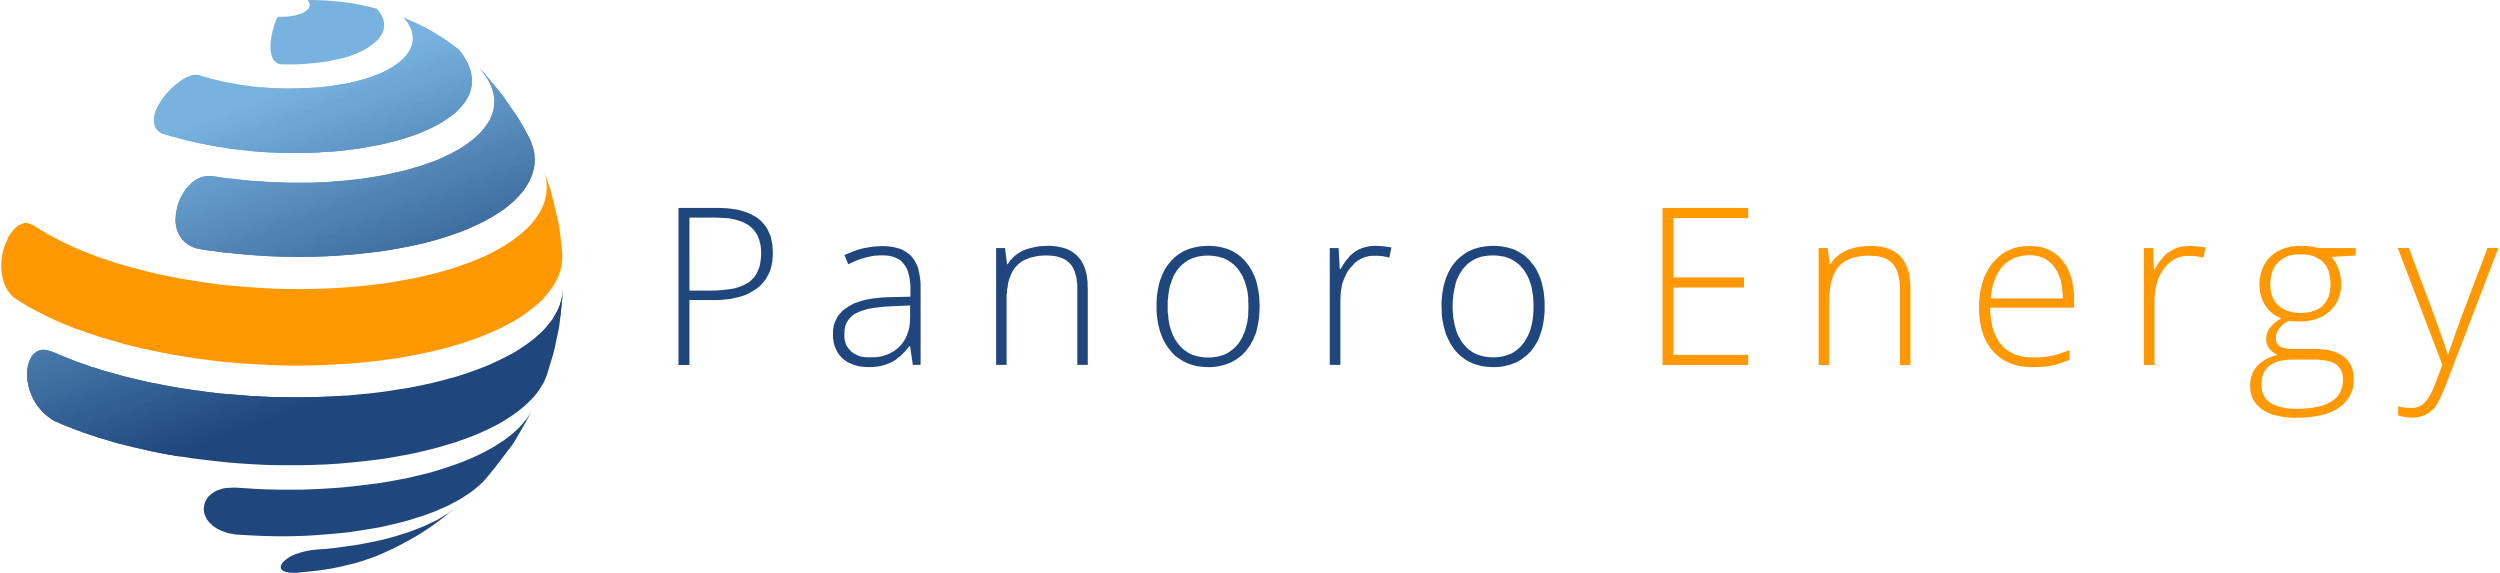 <svg version="1.2" xmlns="http://www.w3.org/2000/svg" viewBox="0 0 1552 356" width="1552" height="356"><style>.a{fill:#1f477d}.b{fill:#20497f}.c{fill:#224b81}.d{fill:#244d83}.e{fill:#264f85}.f{fill:#285287}.g{fill:#295489}.h{fill:#2b568b}.i{fill:#2d588d}.j{fill:#2f5a8f}.k{fill:#315d91}.l{fill:#325f93}.m{fill:#346195}.n{fill:#366397}.o{fill:#386599}.p{fill:#3a689b}.q{fill:#3c6a9d}.r{fill:#3d6c9f}.s{fill:#3f6ea1}.t{fill:#4170a3}.u{fill:#4373a5}.v{fill:#4575a7}.w{fill:#4677a9}.x{fill:#4879ab}.y{fill:#4a7bad}.z{fill:#4c7eaf}.A{fill:#4e80b1}.B{fill:#5082b3}.C{fill:#5184b5}.D{fill:#5386b7}.E{fill:#5589b9}.F{fill:#578bbb}.G{fill:#598dbd}.H{fill:#5a8fbf}.I{fill:#5c91c1}.J{fill:#5e94c3}.K{fill:#6096c5}.L{fill:#6298c7}.M{fill:#649ac9}.N{fill:#659ccb}.O{fill:#679fcd}.P{fill:#69a1cf}.Q{fill:#6ba3d1}.R{fill:#6da5d3}.S{fill:#6ea7d5}.T{fill:#70aad7}.U{fill:#72acd9}.V{fill:#74aedb}.W{fill:#76b0dd}.X{fill:#78b3e0}.Y{fill:#ff9803}</style><path fill-rule="evenodd" class="a" d="m104.4 282.1l96.6-35.8 3.7-0.1 3.7-0.2 3.8-0.3 3.7-0.2 3.7-0.3 3.6-0.4 3.7-0.3 3.7-0.4 5.8-0.7 5.6-0.8 5.6-0.9 5.4-0.8 5.2-1 5.2-1.1 5-1.1 4.8-1.2 4.8-1.3 4.6-1.2 4.5-1.4 4.4-1.5 4.1-1.5 4.1-1.5 3.9-1.6 3.7-1.7 3.6-1.7 3.5-1.8 3.3-1.7 3.2-1.9 3-1.9 2.8-1.9 2.7-2 2.6-2 2.3-2.1 2.2-2 2-2.1 1.9-2.3 1.7-2.1 1.6-2.2 1.3-2.3 1.2-2.3 2.2-0.8-0.4 3.8-0.4 3.5-0.4 3.1-0.5 3-0.7 3.1-0.7 3.4-0.8 3.9-1.1 4.4-3.9 12.9-1 2.4-1 2.4-1.4 2.2-1.4 2.3-1.7 2.3-1.8 2.2-2.1 2.1-2.2 2.2-2.3 2-2.6 2.1-2.7 2-2.9 2-3 1.9-3.2 1.9-3.4 1.8-3.6 1.8-3.7 1.7-3.9 1.7-4 1.6-4.2 1.5-4.4 1.6-4.4 1.3-4.7 1.4-4.7 1.3-4.9 1.2-5.1 1.2-5.1 1.1-5.4 1-5.5 1-5.5 0.9-5.7 0.7-5.9 0.7-7.7 0.8-7.7 0.7-7.6 0.5-7.8 0.3-7.6 0.2h-7.8-7.7l-7.8-0.2-7.6-0.4-7.7-0.5-7.5-0.6-7.6-0.8-7.6-0.9-7.3-0.9-7.4-1.2zm213.5-5.7l-2 2.5-2 2.7-2.1 2.8-2.3 2.9-2.1 2.8-2.2 2.7-2.1 2.6-2.1 2.5-1.4 1.5-1.5 1.4-1.6 1.4-1.7 1.4-1.8 1.4-1.9 1.4-1.9 1.2-2.1 1.4-2.2 1.3-2.2 1.2-2.3 1.2-2.4 1.3-2.6 1.1-2.5 1.1-2.7 1.2-2.7 1-2.9 1.1-2.9 1-3 0.9-3 1-6.4 1.8-3.4 0.8-6.8 1.6-3.6 0.8-3.6 0.6-3.7 0.6-3.7 0.6-7.8 1.2-4 0.4-4 0.4-4.2 0.4-4.2 0.3-4.1 0.3-4.3 0.3-4.1 0.2-4.2 0.1-4.3 0.1h-8.3l-8.5-0.2-8.3-0.4-8.3-0.5-1.8-0.4-1.9-0.3-1.6-0.4-3.1-1.2-1.4-0.6-1.3-0.7-1.1-0.7-1.2-0.8-0.9-0.8-1.8-1.7-0.7-0.9-0.7-0.9-0.4-1-0.5-0.9-0.4-1-0.3-1-0.2-0.9-0.1-1v-1l0.1-1 0.2-0.9 0.2-1 0.3-0.9 0.4-0.9 0.5-0.9 0.5-0.8 0.7-0.9 0.7-0.7 1.7-1.4 0.9-0.6 1-0.6 0.9-0.5 0.9-0.3 1-0.3 0.9-0.3 0.9-0.3 0.9-0.2 1.8-0.2 1.9-0.1 1.7-0.1h1.8l4.7 0.3 4.8 0.3 4.7 0.3 4.9 0.2 4.7 0.1 4.9 0.1h9.5l4.9-0.1 4.7-0.2 4.9-0.2 4.7-0.3 4.8-0.3 4.7-0.4 4.8-0.5 4.7-0.5 5.4-0.7 5.3-0.6 5.1-0.8 5.1-0.9 4.8-0.9 4.8-0.9 4.7-1.1 4.5-1.1 4.4-1.1 4.4-1.3 4.1-1.3 4.1-1.3 3.9-1.4 3.8-1.4 3.6-1.5 3.5-1.5 3.4-1.6 3.2-1.6 3.1-1.7 3-1.7 2.8-1.8 2.7-1.7 2.5-1.9 2.4-1.8 2.2-2 2.1-1.9 1.9-2 1.7-2 1.7-2 1.4-2.1 1.3-2.1 1.2-2-1.5 2.6-1.5 2.9-1.6 2.9-1.7 3-1.7 2.9-1.7 2.9-1.7 2.9zm-59.6 56.5l-4.1 2.3-3.3 1.8-2.8 1.5-2.5 1.3-2.3 1.1-2.4 1.1-2.8 1.3-3.3 1.4-0.6 0.3-3.1 1.2-4 1.3-2.2 0.8-2.5 0.7-2.7 0.8-3 0.7-3.2 0.8-3.4 0.8-3.7 0.7-4 0.7-4.1 0.6-4.5 0.5-4.7 0.5-5.2 0.5h-2.3l-2-0.1-1.5-0.3-1.3-0.3-0.9-0.5-0.8-0.5-0.4-0.4-0.3-0.6-0.1-0.6v-0.6l0.1-0.6 0.3-0.6 0.5-0.9 0.5-0.6 0.8-0.8 1-0.9 0.8-0.5 0.8-0.6 0.9-0.6 1.1-0.6 1.3-0.5 1.3-0.6 1.5-0.4 1.6-0.6 1.9-0.5 1.9-0.4 2.1-0.4 2.4-0.3 3.2-0.3 3.1-0.2 3.1-0.3 3.1-0.3 6.5-0.9 6.4-0.9 6.2-1.1 6-1.2 5.7-1.3 5.4-1.4 5.2-1.6 5.1-1.6 4.7-1.8 4.5-1.8 4.2-2 4-1.9 3.7-2.2 3.5-2.1 1.5-1.2 1.6-1.1 0.3-0.3-0.9 0.8-3.3 2.6-3.1 2.4-3.1 2.3-3.1 2.3-3.2 2.2-3.4 2.2zm23.8-17l2.6-2.1-1.4 1.2z"/><path fill-rule="evenodd" class="a" d="m348.1 194.1l0.2-2.1 0.3-2.2 0.2-2.3-0.8 0.2-0.3 1.3-1 2.5-0.7 1.3-0.6 1.3-0.7 1.2-0.7 1.3-0.8 1.1 4.8-1.7zm-137.3 51.8l-3.1 0.1-3.1 0.2-3.1 0.1-3.2 0.1-3.1 0.1-3.2 0.1-3.1 0.1-91.9 34 1.8 0.4 2 0.4 1.8 0.3 1.9 0.4 1.9 0.3 1.8 0.4 2 0.3 1.8 0.2 102-37.7z"/><path fill-rule="evenodd" class="b" d="m348.6 189.8l0.2-2.1 0.2-2.2 0.2-2.3h-0.1l-0.5 2.3-0.6 2.4-0.8 2.4-1 2.2 2.2-0.8zm-150.4 56.6l-2.9 0.1-3 0.1h-2.9l-2.8 0.1h-5.8l-2.9-0.1-87.9 32.7 3.6 0.8 3.6 0.7 3.7 0.7 3.6 0.7 96.6-35.9z"/><path fill-rule="evenodd" class="c" d="m349.3 182.4l0.2-2.6-0.2 1.9-0.3 2.1-0.4 1.9-0.6 2 0.8-0.2zm-168.4 64.2l-2.6-0.1h-2.7-2.7-2.7l-2.7-0.1-84.4 31.2 3.4 0.8 3.5 0.8 3.6 0.8 3.5 0.6 92-34z"/><path fill-rule="evenodd" class="d" d="m349.3 182.4l0.2-2.6-0.1 0.7-0.1 0.9-0.1 0.9-0.1 0.9h0.1zm-173.9 64.2l-2.5-0.1h-2.7l-2.5-0.1-2.5-0.1-2.5-0.1-2.6-0.2-2.5-0.1-81.2 30.1 3.3 0.8 3.4 0.8 3.4 0.8 3.5 0.8 87.9-32.6z"/><path fill-rule="evenodd" class="e" d="m167.4 246.4l-84.3 31.3-3.4-0.9-3.2-0.8-3.3-0.8-3.1-0.9 78-29.1 2.5 0.2 2.4 0.2 2.4 0.2 2.4 0.1 2.4 0.1 2.4 0.2 2.4 0.1z"/><path fill-rule="evenodd" class="f" d="m157.6 245.9l-81.1 30.1-3.3-0.8-3.1-0.9-3.2-1-3.2-0.9 75.5-27.9 2.3 0.2 2.3 0.1 2.2 0.3 2.3 0.1 2.4 0.2 2.3 0.2 2.2 0.2z"/><path fill-rule="evenodd" class="g" d="m148.1 245.2l-78 29.1-3.2-1-3.1-0.9-3.1-0.9-3-1 72.9-27 2.1 0.3 2.3 0.3 2.1 0.2 2.2 0.2 2.3 0.2 2.2 0.1 2.1 0.2z"/><path fill-rule="evenodd" class="h" d="m139.2 244.5l-75.5 27.9-3-0.9-2.9-1-3-1-2.9-0.9 70.4-26.2 2.1 0.3 2 0.3 2.2 0.3 2.1 0.3 2.1 0.2 2.2 0.3 2.1 0.2z"/><path fill-rule="evenodd" class="i" d="m130.6 243.5l-72.9 27-2.9-1-2.8-0.9-2.9-1.1-2.8-1 68-25.2 2.1 0.3 1.9 0.3 2 0.3 2.1 0.3 2 0.2 2 0.3 2.1 0.3z"/><path fill-rule="evenodd" class="j" d="m122.3 242.4l-70.4 26.2-2.8-1.1-2.7-1-2.8-1.1-2.7-1 65.8-24.4 1.9 0.4 2 0.3 1.9 0.3 1.9 0.3 2 0.3 1.9 0.3 2 0.3z"/><path fill-rule="evenodd" class="k" d="m114.3 241.3l-68 25.2-2.7-1.1-2.6-1-2.7-1.1-2.7-1.2 63.6-23.5 1.9 0.4 1.8 0.3 1.9 0.4 1.9 0.3 1.9 0.4 1.9 0.3 1.9 0.3z"/><path fill-rule="evenodd" class="l" d="m106.7 240l-65.8 24.4-1.9-0.8-1.8-0.8-1.7-0.8-1.9-0.7-1.2-0.8-1.2-0.8 60.8-22.5 1.8 0.4 1.8 0.3 1.9 0.3 1.8 0.4 1.8 0.4 1.8 0.3 1.8 0.4z"/><path fill-rule="evenodd" class="m" d="m99.2 238.6l-63.6 23.5-0.9-0.3-1.1-0.5-1.6-1-1.5-1.1-1.4-1.1-1.4-1.2 57.4-21.3 3.5 0.8 3.4 0.8 3.6 0.7z"/><path fill-rule="evenodd" class="n" d="m92 237.2l-60.8 22.5-1.8-1.4-1.7-1.4-1.5-1.5-1.4-1.6 53.6-19.8 3.4 0.8 3.4 0.8 3.4 0.8z"/><path fill-rule="evenodd" class="o" d="m85.1 235.6l-57.4 21.3-1.5-1.5-1.4-1.5-1.3-1.7-1.1-1.6 49.5-18.4 3.2 0.9 3.3 0.9 3.4 0.8z"/><path fill-rule="evenodd" class="p" d="m78.4 234l-53.6 19.8-1.3-1.6-1.1-1.6-1.1-1.7-0.9-1.7 45.2-16.7 3.1 0.8 3.2 0.9 3.2 0.9z"/><path fill-rule="evenodd" class="q" d="m71.9 232.2l-49.5 18.4-1.1-1.7-0.9-1.7-0.8-1.8-0.7-1.8 40.6-15.1 3 1 3.1 1 3.1 0.8z"/><path fill-rule="evenodd" class="r" d="m65.6 230.5l-45.2 16.7-0.8-1.9-0.7-1.7-0.7-1.9-0.5-1.8 35.9-13.3 2.9 1.1 3 0.8 3 1zm185.1-76.9l59.9-22.3-2.7 1.8-2.8 1.7-3 1.7-3.1 1.6-3.3 1.6-3.4 1.5-3.6 1.6-3.6 1.4-3.9 1.3-4 1.4-4.1 1.2-4.2 1.3-4.4 1.2-4.5 1-4.6 1z"/><path fill-rule="evenodd" class="s" d="m56.5 227.7l-2.9-1.1-2.9-1-2.8-1-30.9 11.4 0.3 1.9 0.4 1.9 0.5 1.9 0.7 1.9 40.6-15.1zm182.4-72l7.5-1.3 3.7-0.7 3.6-0.7 3.5-0.7 3.5-0.8 3.2-0.8 6.6-1.7 3.1-0.9 3.1-1 3-1 2.9-1 2.9-1 2.8-1.2 2.7-1 2.6-1.2 2.5-1.1 2.4-1.2 2.5-1.2 2.3-1.3 2.1-1.2 2.1-1.3 2.2-1.3 1.9-1.3 1.9-1.4 1.8-1.4 1.6-1.4 1.7-1.4 1.6-1.4-89 32.9z"/><path fill-rule="evenodd" class="t" d="m310.6 131.3l-59.9 22.3-2.8 0.5-2.9 0.5-3 0.5-2.9 0.5-3 0.4-3 0.4-3 0.4-3.1 0.3-2.8 0.3-2.8 0.3-2.8 0.3-2.8 0.2 109.7-40.6-1.5 1.8-1.5 1.8-1.7 1.8-1.7 1.7-2 1.7-2 1.7-2.1 1.7zm-257.1 95.2l-35.9 13.3-0.3-2-0.3-1.9-0.2-2.1v-1.8l25.5-9.6 2.7 1.1 2.8 1.1 2.8 1z"/><path fill-rule="evenodd" class="u" d="m320.1 123.7l-88.9 33-1.1 0.1-0.9 0.2h-1.1l-1.1 0.1-3.1 0.4-3 0.3-3.1 0.3-3.1 0.2-3.1 0.2-3 0.3-3.1 0.1-3.1 0.2 126.3-46.8-0.8 1.4-0.9 1.5-1 1.4-0.9 1.5-1.2 1.5-1.1 1.3-1.3 1.4zm-272.3 100.9l-30.8 11.3-0.2-2.1v-2.1l0.1-2.1 0.3-2 19.8-7.3 2.6 1.1 5.4 2.1z"/><path fill-rule="evenodd" class="v" d="m325.5 117.6l-109.7 40.6-3.2 0.3-3.2 0.2-3.1 0.2-3.2 0.2-3.2 0.1-3.2 0.1-3.2 0.1h-3.2l140.4-52-0.5 1.3-0.5 1.3-0.6 1.3-0.5 1.3-0.7 1.2-0.8 1.3-0.8 1.3zm-283.1 104.8l-25.5 9.6v-1.3l0.1-1.3 0.2-1.1 0.2-1.2 0.3-1.2 0.3-1 0.4-1 0.4-1 13.2-4.8 0.1 0.1 2.6 1 2.5 1.1 2.6 1.1z"/><path fill-rule="evenodd" class="w" d="m328.7 112.3l-126.3 46.8-2.9 0.1-2.9 0.1-2.9 0.1h-5.8l-2.8 0.1-2.9-0.1h-2.9l152.4-56.6-0.2 1.3-0.3 1.2-0.3 1.1-0.3 1.2-0.4 1.2-0.5 1.1-0.4 1.2zm-291.7 108.1l-19.8 7.3 0.2-1 0.3-1.1 0.3-0.9 0.4-0.9 0.4-0.9 0.5-0.8 0.4-0.8 0.5-0.7 0.6-0.7 0.6-0.6 0.7-0.4 0.6-0.5 0.7-0.4 0.8-0.3 0.9-0.3 0.7-0.2h1.6l0.8 0.1 0.7 0.1 1.7 0.4 1.4 0.5 1.3 0.5 1.2 0.5 1.2 0.5z"/><path fill-rule="evenodd" class="x" d="m330.7 107.4l-140.4 52-2.6 0.1h-2.7l-2.7-0.1h-5.4l-2.7-0.1-2.6-0.1-2.7-0.1 163-60.4v2.2l-0.2 2.1-0.5 2.3zm-298.9 110.7l-13.1 4.9 0.7-1.2 0.6-1 0.8-1 0.9-0.7 0.9-0.7 1-0.6 1.1-0.4 1.1-0.3h1.5l0.8 0.1 0.8 0.1 1.5 0.4z"/><path fill-rule="evenodd" class="y" d="m331.7 102.8l-152.4 56.6h-2.6l-2.5-0.1-2.5-0.1-2.5-0.1-2.5-0.1-2.5-0.1-2.5-0.2-2.5-0.2 172.4-63.8 0.2 2 0.1 2.1v2z"/><path fill-rule="evenodd" class="z" d="m331.9 98.7l-163 60.4-2.3-0.1-2.5-0.1-2.3-0.2-2.4-0.1-2.3-0.2-2.4-0.2-2.4-0.2-2.3-0.2 180.6-66.9 0.6 1.9 0.4 2 0.2 1.9z"/><path fill-rule="evenodd" class="A" d="m331.6 94.7l-172.4 63.8-2.2-0.1-2.4-0.2-2.2-0.2-2.2-0.2-2.2-0.2-2.3-0.2-2.2-0.3-2.2-0.1 188-69.8 0.7 1.9 0.7 1.9 0.5 1.8z"/><path fill-rule="evenodd" class="B" d="m330.6 90.9l-180.6 66.9-2.1-0.2-2.2-0.2-2.2-0.3-2.1-0.1-2.2-0.2-2.1-0.3-2.1-0.3-2.2-0.3 194.8-72.2 0.4 0.8 0.8 1.5 0.7 1.7 0.6 1.6z"/><path fill-rule="evenodd" class="C" d="m329.3 87.2l-188 69.8-2.2-0.3-2-0.2-2-0.3-2.1-0.3-2-0.2-2.1-0.3-2-0.3-2-0.4 200.9-74.4 0.4 0.9 0.6 1.1 0.6 1 0.6 1.2 0.7 1.4z"/><path fill-rule="evenodd" class="D" d="m327.6 83.7l-194.8 72.2-2.6-0.3-2.6-0.4-2.6-0.4-2.5-0.5-1.1-0.3-0.9-0.4-0.9-0.2-0.9-0.5 118.9-44 4.1-0.9 4.1-0.9 4-0.9 3.8-1 3.7-1.1 3.6-1.1 3.4-1.1 3.4-1.2 3.2-1.2 3.1-1.3 3-1.4 2.8-1.4 2.7-1.4 2.6-1.4 2.5-1.6 2.2-1.6 34-12.5 0.9 1.5 0.9 1.5 0.9 1.9z"/><path fill-rule="evenodd" class="E" d="m325.8 80.3l-200.9 74.4-2.4-0.4-1.2-0.3-1.1-0.4-1-0.5-1.1-0.5-0.9-0.5-0.8-0.6-0.9-0.7-0.8-0.5 104.3-38.7h0.2l7.1-0.9 6.7-1.1 6.5-1.1 6.3-1.4 3.1-0.7 2.9-0.7 2.9-0.8 2.8-0.9 2.9-0.8 2.7-0.8 2.6-1 2.5-0.9 2.5-0.9 2.4-1 2.3-1.1 2.2-1 2.2-1.1 2.1-1.1 2-1.1 1.9-1.1 1.9-1.2 1.8-1.2 1.7-1.2 1.6-1.2 1.5-1.3 1.4-1.2 1.4-1.4 1.3-1.2 23.4-8.7 1 1.7 0.9 1.6 1 1.7z"/><path fill-rule="evenodd" class="F" d="m322.9 75.3l-1-1.6-1.1-1.6-1.2-1.9-16.7 6.1-1.2 1.8-1.2 1.7-1.5 1.7-1.5 1.6-1.8 1.7-1.8 1.5-2 1.6-2.1 1.5 34-12.5zm-87.4 34l-2.3 0.4-2.2 0.3-2.4 0.4-2.2 0.4-2.4 0.3-2.3 0.3-2.5 0.2-3.6 0.4-1.9 0.2-1.8 0.1-1.9 0.2-1.8 0.1-1.8 0.2-1.9 0.1-92.4 34.3 0.6 0.8 0.7 0.8 0.7 0.8 0.8 0.8 0.9 0.7 0.9 0.7 1 0.5 1.1 0.6 118.9-44z"/><path fill-rule="evenodd" class="G" d="m320.8 72.1l-1-1.6-1.2-1.6-1.3-2-11.9 4.4-0.6 1.5-0.6 1.3-0.8 1.4-0.8 1.3-1 1.4-0.9 1.3-1.1 1.4-1.2 1.3 23.4-8.7zm-105.1 39.9l-3.4 0.3-3.4 0.3-3.4 0.2-3.4 0.3-3.5 0.1-3.4 0.2-3.4 0.1-81.6 30.2 0.4 0.9 0.4 0.9 0.5 0.9 0.6 0.8 0.5 0.9 0.6 0.7 0.8 0.7 0.7 0.8 104.3-38.7z"/><path fill-rule="evenodd" class="H" d="m318.6 68.8l-1.1-1.6-1.1-1.6-1.4-2-8.4 3.1-0.2 1.3-0.3 1.2-0.4 1.2-0.5 1.2-0.5 1.2-0.4 1.2-1.4 2.3 16.7-6.1zm-117.2 44.3l-3 0.1-2.9 0.1-6 0.2h-9l-71.2 26.4 0.4 2 0.2 0.9 0.3 0.9 0.4 0.9 0.4 0.8 0.5 0.9 0.5 0.9 92.4-34.3z"/><path fill-rule="evenodd" class="I" d="m317.3 66.9l-11.9 4.4 0.4-1.1 0.6-2.1 0.2-1.2 0.1-1.1 0.1-1 0.1-1.2v-1l5.8-2.3 1.3 1.9 1.2 1.7 1.1 1.6zm-125.5 46.5l-81.6 30.2-0.3-1-0.3-0.9-0.3-0.9-0.1-1-0.3-1.9v-2.1l61.2-22.7 2.7 0.1 2.7 0.1 2.7 0.1zm37.9-22.4l49.3-18.3-2.1 1.5-2.3 1.5-2.5 1.5-2.6 1.3-2.7 1.4-2.8 1.2-3 1.3-3 1.2-3.2 1.1-3.3 1.1-3.4 1-3.5 0.9-3.6 0.9-3.6 0.9-3.8 0.8z"/><path fill-rule="evenodd" class="J" d="m315 63.6l-8.4 3.1 0.2-2 0.1-2.1-0.1-2-0.4-2 3.9-1.5 0.7 1 0.8 0.9zm-134.5 49.8l-71.2 26.4-0.3-2v-2.1l0.1-2.1 0.3-2.1 51.1-19 2.6 0.2 2.4 0.2 5 0.2 2.5 0.1 2.5 0.1 2.5 0.1zm31.3-19.8l74.9-27.8-1.2 1.2-1.2 1.4-1.4 1.3-1.4 1.2-1.6 1.2-1.6 1.2-1.7 1.1-1.8 1.2-1.9 1.1-1.9 1.1-2 1-2.2 1.1-2.1 0.9-2.3 1-2.3 1-4.8 1.7-2.5 0.8-2.6 0.9-2.6 0.8-5.5 1.4-5.7 1.3-5.9 1.1-6 1.1-6.3 0.9z"/><path fill-rule="evenodd" class="K" d="m312.7 60.3l-5.8 2.3-0.1-2-0.3-1.9-0.5-2-0.6-1.9 2.3-0.9 1.1 1.4 1.1 1.2 0.9 1.3 1 1.2zm-33.6 12.4l-49.3 18.3-3.8 0.7-3.8 0.6-4 0.5-3.9 0.5-4 0.4-4.1 0.4-4.1 0.2-4.2 0.3 92.6-34.3-1 1.6-1 1.7-1.3 1.6-1.3 1.6-1.5 1.5-1.6 1.6-1.8 1.4zm-108.9 40.4l-61.1 22.8 0.1-2.3 0.3-2.2 0.4-2.2 0.6-2.2 41-15.2 2.3 0.3 2.4 0.2 2.3 0.2 2.4 0.1 2.3 0.1 2.4 0.2z"/><path fill-rule="evenodd" class="L" d="m310.3 57.1l-3.9 1.5-0.4-1.9-0.6-1.8-0.7-1.9-0.8-1.8 1.1-0.4 1.4 1.5 1.3 1.7 1.3 1.6zm-23.6 8.7l-74.9 27.8-3.1 0.3-3.1 0.3-3.3 0.1-3.2 0.2-3.3 0.2-3.3 0.1-3.3 0.1h-3.4l106.6-39.5-0.4 1.4-0.5 1.3-0.6 1.4-0.7 1.2-1.5 2.6zm-126.2 46.7l-51.1 19 0.2-1.2 0.3-1.2 0.2-1.3 0.4-1.1 0.9-2.4 1.1-2.2 30.4-11.4 2.2 0.3 2.2 0.3 2.2 0.2 2.2 0.3 2.1 0.2 4.5 0.4z"/><path fill-rule="evenodd" class="M" d="m307.7 53.9l-2.3 0.9-0.7-1.8-0.8-1.7-1-1.8-1.1-1.7 0.6-0.2 1.3 1.5 1.3 1.6 1.4 1.6zm-17.3 6.5l-92.6 34.3-2.8 0.1-2.8 0.1-2.9 0.1h-11.6l-2.9-0.1 118.2-43.8-0.1 1.3-0.2 1.2-0.2 1.1-0.3 1.2-0.4 1.2-0.4 1-0.5 1.2zm-139 51.5l-41 15.2 0.5-1.4 0.6-1.4 0.5-1.4 0.7-1.2 0.8-1.4 0.8-1.2 0.7-1.2 0.9-1.1 18.9-7 2 0.3 2.1 0.3 2.1 0.3 2 0.3 2.1 0.2 2.1 0.3 2.1 0.2z"/><path fill-rule="evenodd" class="N" d="m305 50.8l-1.1 0.4-1-1.7-1-1.6-1.1-1.7-1.3-1.6 0.2-0.1 1 1 0.9 1.3 1.2 1.3 1.1 1.3zm-12.7 4.7l-106.6 39.5h-7.7l-2.6-0.1-5.2-0.2-2.6-0.1-2.6-0.2 127.7-47.3 0.1 1.1 0.1 1.1v1.1l-0.1 1v1.1l-0.1 1-0.2 1zm-149.5 55.4l-30.4 11.3 1-1.7 1-1.6 1-1.5 1.2-1.5 1.2-1.2 1.4-1.3 1.3-1.1 1.4-0.8 1.5-0.8 1.3-0.6 1.3-0.4 1.2-0.2 1.2-0.2h3.2l2.8 0.4 2.8 0.5 2.8 0.4z"/><path fill-rule="evenodd" class="O" d="m302.4 47.6l-0.6 0.2-0.9-1.4-1.1-1.4-1.2-1.4-1.1-1.4 0.7 0.8 0.8 0.9 0.9 0.8 0.8 0.8zm-9.4 3.5l-118.2 43.8h-2.2l-4.4-0.3h-2.4l-2.2-0.2-2.3-0.1-2.3-0.2-2.3-0.2-0.9-0.1 136.1-50.5 0.5 2 0.4 2 0.2 2zm-158.2 58.7l-18.9 7 1.4-1.7 1.5-1.4 1.5-1.2 1.6-1.1 1.5-0.8 1.4-0.5 1.2-0.4 1.3-0.2 1.1-0.2h3.2l0.8 0.1 0.8 0.1 0.9 0.2z"/><path fill-rule="evenodd" class="P" d="m298.5 43.3l-1-1.1 0.9 1.2 1.1 1.2 0.2-0.1zm-6.1 1.9l-0.5-1.8-0.7-1.9-0.7-1.9-143.4 53.1 2.4 0.3 2.4 0.3 2.4 0.2 2.4 0.3 2.1 0.2 2.1 0.1 2 0.2 2.1 0.1 127.7-47.3z"/><path fill-rule="evenodd" class="Q" d="m291.9 43.2l-136.1 50.5-2.2-0.2-2.2-0.3-2.2-0.2-2.1-0.2-2.1-0.3-2-0.2-2-0.3-2-0.3 149.7-55.5 1 1.8 0.9 1.7 0.7 1.8z"/><path fill-rule="evenodd" class="R" d="m290.5 39.6l-143.3 53.2-2.2-0.3-2-0.2-2.1-0.3-2-0.4-1.9-0.3-1.9-0.3-1.9-0.3-1.8-0.4 155.1-57.5 1.2 1.8 1 1.7 1 1.7z"/><path fill-rule="evenodd" class="S" d="m288.7 36.2l-149.7 55.5-2-0.4-2-0.3-2-0.3-1.8-0.4-1.8-0.3-1.9-0.4-1.7-0.3-1.8-0.3 159.5-59.2 0.8 0.6 0.8 0.6 0.9 1.3 1 1.3 0.9 1.3z"/><path fill-rule="evenodd" class="T" d="m286.5 32.8l-155.1 57.5-3.9-0.7-3.7-0.7-3.5-0.8-3.2-0.7 93.9-34.9 2.9-0.4 2.9-0.6 2.8-0.6 2.7-0.7 2.6-0.8 2.5-0.6 2.4-0.9 2.4-0.8 2.2-0.9 2.1-0.8 2.1-1 1.9-1 1.8-1 1.7-1 1.6-1.1 1.5-1.1 32.7-12.1 1.4 1 1.3 0.9 1.2 1 1.4 1 0.6 0.9z"/><path fill-rule="evenodd" class="U" d="m283.5 29.8l-159.5 59.2-3.8-0.9-3.4-0.8-3.3-0.9-2.9-0.7 84-31.2 1.9-0.1 1.8-0.2 1.9-0.2 1.9-0.2 4.9-0.6 4.5-0.8 4.5-0.7 4.2-1 4.1-1.1 3.8-1.1 3.6-1.2 3.4-1.4 3.2-1.4 2.9-1.5 2.6-1.5 2.4-1.7 1.2-0.8 1-0.8 1-0.9 1-0.9 0.8-0.8 0.8-1 0.8-0.9 0.6-1 22.6-8.3 1.9 1.3 1.9 1.3 1.9 1.5z"/><path fill-rule="evenodd" class="V" d="m277.9 25.7l-1.9-1.3-2.1-1.4-2-1.2-16.1 5.9-0.5 1.5-0.7 1.6-0.8 1.4-1.1 1.5-1.2 1.5-1.2 1.3-1.6 1.4-1.6 1.3 32.7-12.1zm-69.1 27.2l-2.2 0.3-2.2 0.4-2.2 0.2-2.6 0.3-2.4 0.2-2.5 0.1-2.5 0.2-2.4 0.1-2.6 0.1-2.5 0.1h-2.5l-77.9 29 2.5 0.8 3.1 0.7 3.4 1 3.9 1 93.9-34.9z"/><path fill-rule="evenodd" class="W" d="m273.9 23l-2.1-1.2-2-1.3-2.2-1.3-11.3 4.2v1.2l-0.1 1.2-0.2 1.2-0.3 1.2-0.5 1.1-0.5 1.2-0.5 1.1-0.8 1.1 22.6-8.3zm-82.2 31.6l-2.9 0.2-2.9 0.1h-8.7l-2.9-0.1-2.8-0.1-72.6 27 0.6 0.5 0.8 0.5 1.9 0.6 2.2 0.7 2.8 0.8 3.3 0.8 84-31.2z"/><path fill-rule="evenodd" class="X" d="m271.9 21.8l-16.1 5.9 0.2-1 0.2-1 0.1-1v-2.1l-0.2-1-0.2-1-0.3-1.1 7.5-2.8 2.2 1.3 2.2 1.1 2.3 1.4zm-89.8 33.2l-77.9 28.9-1.1-0.3-1-0.3-1-0.3-0.8-0.2-0.6-0.5-0.7-0.4-0.6-0.5-0.6-0.5-0.5-0.5-0.3-0.6-0.4-0.6-0.3-0.6 65.8-24.4 2.5 0.2 2.5 0.2 2.4 0.1 2.6 0.2 2.5 0.1zm26.1-18l19.8-7.2-1.9 1-2.2 1.1-2.2 1.1-2.4 0.8-2.5 1-2.8 0.8-2.8 0.8z"/><path fill-rule="evenodd" class="X" d="m233.9 5.4l1.2 1.4 0.9 1.4 0.9 1.3 0.6 1.4 0.5 1.3 0.3 1.4 0.2 1.4v1.3l-0.2 1.4-0.3 1.2-0.5 1.3-0.7 1.3-0.8 1.2-0.8 1.3-1.2 1.2-1.2 1.1-1.3 1.1-1.6 1.1-1.5 1.1-3.7 2-2 0.9-2.2 0.9-2.3 0.9-2.4 0.8-2.4 0.7-2.7 0.7-2.8 0.6-2.8 0.6-3 0.6-3.1 0.4-3.1 0.4-2.7 0.2-2.7 0.3-2.8 0.2-2.7 0.1-2.7 0.1h-5.6l-2.7-0.1-1-0.3-1-0.5-0.8-0.5-0.8-0.7-0.6-0.8-0.5-0.9-0.4-0.8-0.4-1.1-0.2-1.1-0.2-1.1-0.2-1.2v-3.7l0.3-2.5 0.4-2.6 0.5-2.4 0.7-2.3 0.5-2.1 0.7-1.7 0.5-1.5 0.5-0.9 0.4-0.5 0.5-0.3h3.7l2.1-0.1 2-0.3 1.9-0.3 1.8-0.5 1.6-0.5 1.6-0.5 1.3-0.7 1.1-0.8 1-0.9 0.4-0.4 0.3-0.5 0.2-0.3 0.2-0.5 0.1-0.5v-1l-0.1-0.5-0.2-0.5-0.2-0.5-0.3-0.5-0.5-0.6 5.6 0.1 5.6 0.2 5.4 0.4 5.5 0.6 5.3 0.7 5.3 1 5.2 1.1zm33.7 13.8l-11.3 4.1-0.1-1.5-0.3-1.6-0.5-1.5-0.7-1.6-0.8-1.5-0.9-1.6-1.2-1.5-1.4-1.6 2.3 0.9 2.2 1 2.1 0.9 2.2 1 4.2 2.1 2.1 1.2zm-96.1 35.6l-72.6 27-1-0.9-0.8-1-0.7-1-0.4-1-0.3-1.2-0.2-1.2v-1.1l0.1-1.3 0.2-1.4 0.2-1.2 0.5-1.4 0.5-1.3 0.7-1.4 0.8-1.5 0.8-1.3 0.8-1.4 1-1.3 1-1.3 1-1.3 1.2-1.3 1.2-1.2 1.1-1.2 2.5-2.2 1.3-0.9 1.2-1 1.3-0.9 1.3-0.8 1.2-0.7 1.3-0.5 1.2-0.5 1.1-0.4 1.1-0.2 1-0.1 1.2 0.1h1l2.7 0.9 2.7 0.7 2.8 0.8 2.8 0.7 5.8 1.4 3 0.5 3.1 0.5 3 0.6 3.1 0.4 3.1 0.5 3.2 0.3 3.2 0.4 3.2 0.2 3.2 0.3z"/><path class="Y" d="m341.5 117l1.6 6.2 1.2 4.8 0.9 3.9 0.8 3.3 0.7 3.1 0.5 3.1 0.5 3.5 0.5 4.2 0.8 7.7 0.1 2.9-0.2 2.9-0.4 2.8-0.7 2.9-1 2.8-1.3 2.8-1.5 2.8-1.8 2.6-2 2.7-2.2 2.6-2.5 2.6-2.9 2.5-3 2.4-3.2 2.4-3.5 2.4-3.6 2.2-4 2.2-4.2 2.2-4.3 2-4.6 2-4.8 1.9-5.1 1.8-5.2 1.8-5.4 1.6-5.6 1.6-6 1.5-6 1.3-6.2 1.3-6.4 1.2-6.5 1.1-6.8 0.9-7 0.9-7.9 0.8-7.8 0.6-8 0.5-7.9 0.4-7.9 0.2-8.1 0.1-7.9-0.1-8-0.3-7.8-0.4-8-0.5-7.7-0.6-7.9-0.7-7.6-1-7.7-1-7.5-1.2-7.5-1.2-7.3-1.5-7.2-1.5-7.1-1.6-7-1.7-6.8-2-6.6-1.9-6.5-2.1-6.3-2.2-6.2-2.2-5.9-2.4-5.7-2.5-5.5-2.6-5.2-2.7-5.1-2.7-4.7-2.9-4.6-3-1.3-1.3-1.2-1.5-1.1-1.4-0.9-1.7-0.8-1.6-0.7-1.8-0.5-1.7-0.4-1.9-0.3-1.8-0.2-2-0.1-1.8v-2l0.1-1.8 0.2-2 0.3-1.8 0.3-1.8 0.5-1.8 0.5-1.7 0.7-1.8 0.7-1.5 0.6-1.6 0.8-1.6 0.9-1.3 0.9-1.3 0.9-1.1 1-1.1 1.1-0.9 1-0.9 1.1-0.5 1.2-0.5 1-0.4 1.2-0.2h0.6l0.6 0.1 0.7 0.2 0.7 0.2 1.3 0.5 1.1 0.5 4.3 2.7 4.4 2.7 4.7 2.5 4.9 2.5 5.2 2.5 5.3 2.3 5.5 2.2 5.7 2.2 6 2 6.1 2 6.2 1.8 6.3 1.7 6.5 1.7 6.6 1.5 6.8 1.4 6.8 1.4 7 1.1 7 1.1 7.2 1 7.2 0.9 7.3 0.6 7.3 0.6 7.4 0.5 7.3 0.4 7.5 0.2 7.5 0.1 7.3-0.1 7.5-0.2 7.5-0.3 7.3-0.5 7.5-0.6 7.3-0.7 7.1-0.9 7-1 6.7-1.2 6.6-1.2 6.3-1.4 6.1-1.4 5.8-1.6 5.7-1.6 5.4-1.9 5.2-1.8 4.9-2 4.8-2 4.3-2.1 4.3-2.3 3.9-2.3 3.6-2.3 3.5-2.6 3.1-2.4 2.9-2.6 2.7-2.6 2.3-2.8 2-2.7 1.8-2.8 1.4-2.8 1.2-2.9 0.8-2.9 0.6-3 0.2-3-0.1-3-0.3-3-0.7-3.1-1-3z"/><path fill-rule="evenodd" class="a" d="m479.8 157l-0.1 1.8-0.1 1.7-0.1 1.7-0.3 1.5-0.4 1.6-0.3 1.5-0.5 1.4-0.6 1.4-0.7 1.3-0.7 1.3-0.7 1.2-0.9 1.2-0.9 1.1-1 1.1-1.1 1-1.2 1-2.5 1.7-1.4 0.8-1.4 0.8-1.4 0.7-1.6 0.6-1.5 0.5-1.8 0.5-1.7 0.4-3.6 0.8-1.9 0.2-2 0.2-2 0.2-2.2 0.1h-17.2v40.3h-6.8v-97.5h26l2.1 0.1 1.9 0.1 2 0.2 1.9 0.3 1.8 0.2 1.7 0.4 1.7 0.4 1.6 0.5 1.5 0.5 1.4 0.6 1.5 0.6 1.2 0.7 1.3 0.7 1.3 0.8 1 0.9 1.1 0.8 0.9 1 1 1.1 0.8 1 0.8 1.1 0.7 1.2 0.6 1.2 0.6 1.3 0.6 1.4 0.4 1.3 0.3 1.5 0.3 1.5 0.3 1.6 0.1 1.5 0.1 1.8zm-51.8 23.4h13.3l4-0.1 3.7-0.3 1.7-0.2 1.7-0.2 1.7-0.3 1.5-0.2 1.4-0.4 1.4-0.4 1.3-0.5 1.2-0.5 1.2-0.5 1.1-0.6 1-0.6 1-0.6 0.9-0.8 0.7-0.7 0.8-0.8 0.8-0.9 0.6-0.9 0.7-1 0.4-1 0.5-1.1 0.5-1.2 0.4-1.1 0.3-1.3 0.2-1.3 0.2-1.3 0.2-1.4 0.1-1.4v-2.9l-0.1-1.4-0.1-1.3-0.2-1.2-0.3-1.3-0.3-1.1-0.3-1.1-0.5-1.1-0.4-1.1-0.5-0.9-0.6-0.9-0.6-0.9-0.7-0.9-0.7-0.7-0.8-0.8-0.8-0.7-0.9-0.7-1-0.6-2.1-1.1-1.1-0.5-1.2-0.4-1.3-0.4-1.2-0.4-1.4-0.3-1.5-0.3-1.4-0.3-1.5-0.1-3.4-0.2-3.4-0.1h-16.2zm138.7 46.1l-1.7-11.5h-0.6l-2.7 3.3-1.4 1.4-1.4 1.4-1.5 1.1-1.3 1.1-1.5 0.9-1.4 0.8-1.5 0.6-1.5 0.6-1.6 0.5-1.7 0.5-1.8 0.3-1.7 0.2-1.8 0.2h-2l-2.6-0.1-2.4-0.2-1.2-0.2-1.1-0.3-1.1-0.3-1.1-0.3-1-0.4-1-0.4-0.9-0.4-1-0.4-0.8-0.6-0.8-0.6-0.9-0.6-0.7-0.7-0.7-0.6-0.7-0.8-0.6-0.8-0.6-0.8-0.6-0.9-0.4-0.8-0.8-1.8-0.4-0.9-0.3-1.1-0.3-1-0.2-1.1-0.1-1-0.2-1.2v-1.2-1.1-1.4l0.1-1.2 0.2-1.2 0.2-1.3 0.3-1.1 0.4-1.1 1-2.1 0.5-1.1 0.7-1 0.8-0.9 0.8-0.9 0.8-0.9 0.9-0.8 1.1-0.8 1.1-0.7 1-0.7 1.3-0.7 1.2-0.7 1.3-0.6 1.4-0.4 1.4-0.5 1.5-0.5 1.6-0.4 1.7-0.4 1.6-0.3 1.7-0.3 1.9-0.2 3.8-0.4 4-0.2 13.8-0.3v-7.3l-0.3-2.4-0.3-2.2-0.5-2-0.5-1.9-0.7-1.7-0.9-1.6-1-1.3-0.6-0.7-0.5-0.6-0.6-0.6-0.7-0.5-0.7-0.5-0.7-0.3-0.8-0.4-0.9-0.4-0.8-0.3-0.9-0.3-1-0.2-1-0.2-2-0.2-2.2-0.1-2.5 0.1-2.7 0.2-2.5 0.5-2.6 0.6-2.6 0.8-2.7 0.9-2.7 1.2-2.7 1.3-2.4-5.8 3-1.2 2.9-1.2 3-1 2.9-0.8 3-0.5 3-0.5 2.8-0.2 3-0.1h1.4l1.5 0.1 1.3 0.1 1.4 0.2 1.2 0.2 1.3 0.3 1.1 0.3 1.2 0.3 1.1 0.4 1.1 0.5 0.9 0.5 1 0.6 1.7 1.2 0.8 0.7 0.8 0.7 0.7 0.9 0.7 0.8 0.6 0.9 0.6 1 0.5 1 0.5 1 0.5 1.2 0.4 1.2 0.2 1.2 0.3 1.3 0.3 1.4 0.2 1.3 0.2 1.5 0.1 1.5 0.1 1.6v49.8zm-25.2-4.7h1.4l1.3-0.1 1.3-0.2 1.3-0.2 1.2-0.3 1.3-0.4 1.1-0.4 1.1-0.4 1.1-0.5 1-0.6 1.1-0.5 0.9-0.7 0.9-0.7 1-0.8 0.8-0.8 0.8-0.8 0.8-0.9 0.7-1 0.7-1 0.5-0.9 0.6-1.1 0.5-1.1 0.4-1.1 0.4-1.2 0.4-1.2 0.3-1.2 0.2-1.4 0.2-1.2 0.1-1.4v-1.5l0.1-1.4v-7.2l-12.6 0.6-3.7 0.2-3.4 0.4-3.1 0.4-2.9 0.5-2.5 0.7-2.4 0.7-1 0.5-1 0.4-1 0.5-0.8 0.4-0.8 0.5-0.7 0.6-0.7 0.6-0.6 0.7-0.7 0.7-0.4 0.6-0.5 0.7-0.5 0.8-0.4 0.8-0.3 0.8-0.3 0.9-0.1 1-0.3 0.9v0.9l-0.1 1.1v2.7l0.1 1.6 0.4 1.4 0.4 1.4 0.6 1.3 0.8 1.1 0.9 1.1 0.9 1 1.1 0.9 1.2 0.7 1.3 0.7 1.4 0.6 1.5 0.4 1.7 0.3 1.7 0.1zm127.3 4.7v-49.6l-0.3-2.4-0.3-2.4-0.6-2-0.3-1-0.3-1-0.4-0.8-0.4-0.8-0.4-0.8-0.5-0.8-0.5-0.6-0.6-0.7-0.6-0.6-0.7-0.6-0.6-0.5-0.7-0.5-0.8-0.5-0.8-0.3-0.8-0.4-0.9-0.3-1.9-0.6-2-0.4-2.1-0.2-2.4-0.1h-1.6l-1.5 0.1-1.5 0.1-1.4 0.2-1.4 0.3-1.3 0.3-1.3 0.3-1.2 0.4-1.1 0.5-1.2 0.4-1 0.5-1.1 0.6-0.8 0.7-1 0.7-0.7 0.7-0.8 0.8-0.8 0.9-0.7 0.9-0.6 0.9-1.1 2.2-0.5 1.1-0.5 1.3-0.4 1.3-0.4 1.3-0.3 1.5-0.1 1.4-0.4 1.6v1.6l-0.3 1.7v1.7 1.9 40h-6.5v-72.5h5.5l1.3 10h0.4l0.9-1.4 1-1.3 1.2-1.2 1.1-1.1 1.3-1.1 1.3-0.8 1.5-0.9 1.5-0.8 1.6-0.6 1.7-0.5 1.8-0.5 1.8-0.4 2-0.4 2.1-0.2 2.1-0.1 2.2-0.1h1.5l1.5 0.1 1.4 0.2 1.3 0.1 1.4 0.3 1.3 0.3 1.1 0.3 1.3 0.4 1.1 0.4 1 0.5 1.1 0.5 1 0.7 0.9 0.6 0.9 0.7 0.9 0.7 0.7 0.8 0.8 0.9 0.7 0.9 0.7 0.9 0.5 1.1 0.7 1.1 0.4 1 0.5 1.2 0.4 1.2 0.3 1.3 0.4 1.3 0.2 1.3 0.2 1.5 0.2 1.4 0.1 1.6v1.6l0.1 1.6v47.4zm113.2-36.3l-0.1 2.2-0.1 2.1-0.1 2.1-0.3 1.9-0.3 2-0.4 1.9-0.4 1.9-0.4 1.7-0.6 1.7-0.7 1.6-0.7 1.7-0.8 1.4-0.8 1.5-0.9 1.4-1 1.3-1 1.4-1.1 1.1-1.1 1.2-1.2 1-1.3 0.9-1.3 1-2.8 1.6-1.4 0.6-1.6 0.6-1.5 0.5-1.5 0.4-1.8 0.4-1.6 0.3-1.8 0.2-1.8 0.1h-1.9l-2.4-0.1-2.2-0.2-2.3-0.3-2.1-0.6-2-0.6-1.9-0.8-2-0.9-1.8-1.1-1.9-1.3-1.6-1.2-1.6-1.6-1.3-1.5-1.4-1.8-1.2-1.8-1.2-2-1-2-1.7-4.5-0.6-2.4-0.6-2.4-0.4-2.6-0.3-2.6-0.2-2.6v-2.8-2.3l0.1-2 0.1-2.1 0.3-2 0.3-1.9 0.4-2 0.4-1.8 0.5-1.8 0.6-1.6 0.6-1.6 0.7-1.6 0.8-1.6 0.8-1.4 0.9-1.4 1-1.3 1.1-1.3 1-1.2 1.2-1.1 1.1-1 1.3-1 1.4-0.9 1.2-0.8 1.5-0.8 1.5-0.6 1.4-0.6 1.5-0.4 1.7-0.5 1.6-0.3 1.7-0.3 1.7-0.2 1.9-0.1 1.8-0.1 1.9 0.1 1.7 0.1 1.8 0.2 1.7 0.3 1.5 0.3 1.7 0.5 1.5 0.4 1.5 0.6 1.5 0.7 2.7 1.6 1.2 0.8 1.3 1 1.1 1.1 1.2 1.1 1.1 1.3 1 1.3 1 1.3 0.8 1.4 0.9 1.4 0.7 1.6 0.8 1.5 0.6 1.7 0.6 1.6 0.4 1.8 0.4 1.8 0.4 1.9 0.3 1.9 0.3 2 0.1 2 0.1 2.1zm-57.1 0v1.9 1.7l0.3 1.8 0.1 1.7 0.2 1.7 0.3 1.5 0.3 1.6 0.4 1.5 0.5 1.4 1 2.7 0.6 1.3 0.6 1.2 0.7 1.1 0.8 1.2 0.8 1.1 0.8 0.9 0.9 1 0.9 0.9 0.9 0.8 1.1 0.7 1.1 0.8 1 0.6 1.2 0.6 1.1 0.5 1.3 0.3 1.3 0.4 1.2 0.3 2.8 0.4 1.4 0.1h3l1.4-0.1 1.4-0.2 1.4-0.2 1.2-0.3 1.3-0.4 1.2-0.3 1.2-0.5 1.2-0.6 1-0.6 1.1-0.8 1-0.7 1.9-1.7 1.8-1.9 0.7-1.1 0.8-1.2 0.7-1.1 0.6-1.2 0.5-1.3 0.6-1.3 0.5-1.4 0.4-1.4 0.4-1.5 0.4-1.6 0.3-1.5 0.2-1.7 0.2-1.7v-1.8l0.1-1.7v-3.7l-0.1-1.8v-1.7l-0.2-1.7-0.2-1.7-0.3-1.5-0.4-1.6-0.4-1.5-0.4-1.4-0.5-1.4-0.6-1.3-0.5-1.3-0.7-1.2-0.7-1.1-0.8-1.2-0.7-1.1-1.8-1.9-0.9-0.9-1-0.7-1-0.8-1.1-0.7-1-0.6-1.2-0.6-1.2-0.5-1.2-0.3-1.3-0.4-1.3-0.3-1.4-0.2-1.4-0.2-1.4-0.1h-2.9l-1.5 0.1-2.7 0.4-1.3 0.3-1.3 0.4-1.1 0.3-1.2 0.5-1.2 0.6-1.1 0.6-1 0.7-1 0.8-0.9 0.7-1 0.9-0.9 1-0.8 0.9-0.8 1.1-0.7 1.1-0.7 1.1-0.7 1.3-0.5 1.3-0.5 1.2-0.5 1.5-0.5 1.3-0.4 1.6-0.3 1.6-0.3 1.5-0.2 1.7-0.1 1.6-0.3 1.8v1.8zm129-37.6l2.4 0.1 2.4 0.2 2.4 0.3 2.7 0.4-1.3 6.3-2.3-0.5-2.3-0.4-2.3-0.2h-3.6l-1.1 0.1-1.1 0.1-1.1 0.3-1 0.2-1.1 0.4-1 0.4-0.9 0.5-0.9 0.5-1 0.5-0.8 0.7-0.9 0.7-0.7 0.8-0.8 0.9-0.8 0.8-0.8 1-0.8 1-0.6 0.9-0.6 1.1-0.6 1.2-0.5 1-0.5 1.2-0.5 1.3-0.4 1.1-0.4 1.3-0.2 1.3-0.2 1.3-0.3 1.4-0.2 2.8-0.1 2.9v40h-6.6v-72.5h5.5l0.7 13.1h0.5l1.2-2 1-1.7 1.2-1.7 1.3-1.4 1.1-1.4 1.2-1.1 1.2-1 1.3-0.9 1.4-0.8 1.3-0.6 1.4-0.6 1.5-0.4 1.6-0.4 1.6-0.3 1.7-0.1zm105 39.8l-0.1 2.1-0.2 2.1-0.2 1.9-0.3 2-0.4 1.9-0.4 1.9-0.6 1.7-0.5 1.7-0.6 1.6-0.7 1.7-0.7 1.4-1.8 2.9-1 1.3-1 1.4-1.1 1.1-1.2 1.2-1.2 1-1.3 0.9-1.2 1-1.4 0.8-1.3 0.8-1.6 0.6-1.5 0.6-1.5 0.5-1.6 0.4-1.7 0.4-1.7 0.3-1.8 0.2-1.8 0.1h-1.9l-2.3-0.1-2.2-0.2-2.2-0.3-2.2-0.6-2-0.6-2.1-0.8-1.9-0.9-1.9-1.1-1.7-1.3-1.6-1.2-1.6-1.6-1.4-1.5-1.4-1.8-1.2-1.8-1.1-2-1-2-1-2.2-0.7-2.3-0.7-2.4-0.5-2.4-0.5-2.6-0.3-2.6-0.1-2.6-0.1-2.8v-2.2l0.1-2.1 0.2-2.1 0.2-2 0.4-1.9 0.3-2 0.5-1.8 0.5-1.7 0.5-1.7 0.7-1.6 0.7-1.6 0.8-1.6 0.8-1.4 0.9-1.4 1-1.3 1-1.3 1.1-1.2 1.2-1.1 1.2-1 2.5-1.9 1.3-0.8 1.5-0.8 1.4-0.6 1.5-0.6 1.5-0.4 1.6-0.5 1.6-0.3 1.8-0.3 1.7-0.2 1.9-0.1 1.8-0.1 1.8 0.1 1.8 0.1 1.7 0.2 1.7 0.3 1.6 0.3 1.7 0.5 1.4 0.4 1.6 0.6 1.4 0.7 1.4 0.8 1.3 0.8 1.3 0.8 1.3 1 1.1 1.1 1.2 1.1 1 1.3 1.1 1.3 1 1.3 0.9 1.4 0.8 1.4 0.7 1.6 0.7 1.5 0.7 1.7 0.6 1.7 0.4 1.7 0.4 1.8 0.4 1.9 0.3 1.9 0.2 2 0.2 2 0.1 2.2zm-57.1-0.4l0.1 1.7 0.2 1.8 0.1 1.7 0.3 1.7 0.3 1.5 0.3 1.6 0.4 1.4 0.4 1.5 1 2.7 0.6 1.3 0.7 1.1 0.7 1.2 0.7 1.2 0.8 1 1.7 2 0.9 0.9 1 0.8 1.1 0.7 0.9 0.8 1.2 0.6 1.1 0.6 1.2 0.4 1.2 0.4 1.2 0.4 1.4 0.3 2.7 0.4 1.4 0.1h3l1.4-0.1 1.5-0.2 1.3-0.2 1.3-0.3 1.2-0.4 1.3-0.4 1.2-0.4 1.1-0.6 1.1-0.6 1.1-0.8 0.9-0.7 2-1.7 0.8-1 0.8-1 0.9-1 0.7-1.2 0.6-1.2 0.7-1.1 0.6-1.3 0.6-1.3 0.5-1.4 0.4-1.5 0.4-1.4 0.3-1.6 0.3-1.5 0.2-1.7 0.2-1.7 0.1-1.8 0.1-1.7v-3.7l-0.1-1.9-0.1-1.6-0.2-1.8-0.3-1.6-0.2-1.6-0.3-1.5-0.4-1.5-0.5-1.4-1-2.8-0.6-1.2-0.7-1.2-0.6-1.1-0.8-1.2-0.8-1.1-0.9-0.9-0.8-1-1-0.9-1-0.8-0.9-0.7-1.1-0.7-1.1-0.6-1.1-0.6-1.3-0.5-1.1-0.4-1.3-0.4-1.4-0.2-2.7-0.4-1.4-0.1h-2.9l-1.5 0.1-1.4 0.2-1.3 0.2-1.3 0.2-1.3 0.4-1.2 0.4-1.3 0.5-1 0.6-1.2 0.6-1 0.7-1 0.7-1 0.8-0.8 0.9-1.8 1.9-0.8 1.1-0.6 1.1-0.8 1.1-0.6 1.3-0.6 1.2-0.6 1.3-0.5 1.5-0.3 1.3-0.4 1.6-0.3 1.5-0.3 1.6-0.3 1.6-0.1 1.7-0.2 1.7-0.1 1.9z"/><path fill-rule="evenodd" class="Y" d="m1085.3 226.6h-53.2v-97.5h53.2v6.3h-46.4v36.8h43.8v6.3h-43.8v41.8h46.4zm94.2 0v-47l-0.1-2.6-0.2-2.5-0.4-2.3-0.5-2-0.2-1-0.4-1-0.4-0.9-0.4-0.7-1-1.6-0.4-0.7-0.6-0.7-0.6-0.5-0.6-0.6-0.7-0.5-0.7-0.5-0.7-0.5-0.8-0.4-0.9-0.4-0.9-0.3-1.8-0.5-2-0.4-2.2-0.2-2.4-0.1h-1.5l-1.6 0.1-1.4 0.1-1.5 0.2-1.4 0.3-1.3 0.3-1.3 0.2-1.2 0.4-1.2 0.5-1.1 0.5-1 0.5-1 0.6-0.9 0.7-0.9 0.6-0.9 0.8-0.8 0.8-0.6 0.9-0.7 0.8-0.7 1-0.6 1.1-0.5 1.1-0.5 1.1-0.4 1.3-0.4 1.2-0.4 1.4-0.3 1.5-0.3 1.4-0.2 1.6-0.2 1.6-0.1 1.7-0.1 1.7v41.9h-6.6v-72.6h5.6l1.3 10h0.4l1-1.3 0.9-1.3 1.1-1.3 1.3-1 1.2-1.1 1.4-0.9 1.4-0.8 1.5-0.8 1.6-0.6 1.7-0.6 1.8-0.5 1.9-0.4 1.9-0.3 2-0.2 2.2-0.1 2.2-0.1h1.6l1.4 0.1 1.4 0.2 1.4 0.1 1.3 0.2 1.2 0.3 1.3 0.3 1.1 0.4 1.2 0.5 1.1 0.5 1.1 0.5 0.9 0.7 1 0.5 0.9 0.7 0.7 0.8 0.9 0.8 0.7 0.8 0.8 1 0.5 0.9 0.6 1.1 0.6 1 0.5 1.1 0.5 1.2 0.8 2.5 0.3 1.3 0.2 1.3 0.2 1.5 0.2 1.4 0.1 1.6 0.1 1.5v49.1zm80.5 1.3l-1.8-0.1-1.9-0.2-1.7-0.2-3.5-0.8-1.5-0.5-1.6-0.6-1.6-0.7-1.4-0.7-1.4-0.7-1.3-0.9-1.4-1-1.1-1-1.3-1.1-1.1-1.2-1-1.2-1.1-1.3-0.9-1.5-0.9-1.3-0.7-1.6-0.8-1.5-0.7-1.6-0.5-1.7-0.5-1.7-0.5-1.8-0.3-1.9-0.4-1.9-0.2-2-0.2-2-0.1-2.1v-4.3l0.1-2.1 0.2-2.1 0.2-1.9 0.3-2 0.4-1.8 0.5-1.9 0.5-1.7 0.5-1.7 0.6-1.7 0.7-1.6 0.8-1.5 0.8-1.5 0.9-1.4 1-1.5 2.1-2.5 1.2-1.2 1.1-1.1 1.2-1 1.3-1 1.3-0.8 1.4-0.8 1.4-0.7 1.5-0.6 1.4-0.6 1.6-0.4 1.6-0.4 1.7-0.2 1.6-0.2 1.7-0.1 1.9-0.1 1.5 0.1 1.6 0.1 1.5 0.1 1.4 0.2 1.5 0.3 1.3 0.4 1.3 0.5 1.3 0.5 1.2 0.6 1.3 0.7 1.1 0.7 1.1 0.8 1.1 0.9 1 0.9 1 1 1 1.1 0.8 1.2 0.9 1.1 0.8 1.2 0.7 1.4 0.6 1.2 0.6 1.5 0.6 1.4 0.5 1.5 0.4 1.5 0.4 1.6 0.2 1.6 0.3 1.7 0.2 1.7 0.2 1.8 0.1 1.8v7.2h-52.1v1.9l0.1 1.8 0.2 1.8 0.2 1.6 0.3 1.7 0.3 1.5 0.2 1.6 0.6 1.4 0.3 1.4 0.6 1.3 0.6 1.4 0.6 1.2 0.7 1.2 0.6 1.1 0.8 1.1 0.9 1 0.8 1 0.9 0.9 1 0.8 1 0.7 1.1 0.8 1.1 0.6 1.2 0.6 1.1 0.6 1.3 0.5 1.3 0.3 1.3 0.3 1.4 0.3 1.4 0.2 1.5 0.2 1.5 0.1h4.5l3-0.2 2.6-0.3 2.4-0.4 2.5-0.4 2.8-0.9 3.1-1.1 3.4-1.2v6l-3 1.1-2.8 1.1-2.8 0.8-2.6 0.6-2.8 0.4-2.8 0.3-2.8 0.2zm0.1-69.5l-1.4 0.1h-1.2l-1.2 0.2-1.3 0.2-1.1 0.2-1.1 0.3-1.1 0.4-1.1 0.3-1 0.5-1 0.5-1 0.6-0.9 0.6-1 0.7-0.9 0.7-0.7 0.8-0.9 0.9-0.8 0.9-0.6 0.8-0.7 1.1-0.7 1-0.6 1-0.6 1.2-0.4 1.2-1 2.5-0.4 1.3-0.4 1.4-0.3 1.4-0.5 3-0.4 3.1h44.8l-0.1-3-0.3-2.9-0.2-1.5-0.2-1.2-0.3-1.4-0.2-1.3-0.4-1.1-0.4-1.2-0.5-1.2-0.5-1-0.4-1.1-0.7-1-0.6-0.9-0.7-0.9-0.7-0.9-0.7-0.9-0.8-0.6-0.7-0.7-0.9-0.7-0.9-0.6-0.8-0.6-1-0.4-1-0.4-1-0.3-0.9-0.4-1.1-0.2-1.1-0.2-1.1-0.2h-1.2zm99.3-5.7l2.3 0.1 2.5 0.2 2.5 0.2 2.5 0.4-1.3 6.3-2.2-0.4-2.3-0.4-2.4-0.2h-3.5l-1.2 0.1-1 0.1-1.1 0.3-1.1 0.2-0.9 0.3-1 0.4-1 0.5-1 0.5-0.8 0.6-0.9 0.7-0.9 0.7-0.9 0.7-0.7 0.9-0.8 0.9-0.8 0.9-0.6 1-0.7 1-0.7 1.1-0.6 1.1-0.5 1.1-0.5 1.2-0.4 1.2-0.4 1.2-0.3 1.2-0.4 1.3-0.2 1.4-0.2 1.3-0.3 2.8-0.1 3v40h-6.6v-72.6h5.7l0.5 13.1h0.5l1.2-1.9 1.1-1.8 1.2-1.6 1.2-1.5 1.1-1.3 1.3-1.2 1.3-1 1.2-0.8 1.3-0.8 1.4-0.7 1.4-0.6 1.4-0.4 1.6-0.4 1.6-0.2 1.7-0.1zm103 1.3v4.6l-14.9 0.9 1.3 1.9 1.3 1.9 0.9 2.1 0.9 2 0.7 2.1 0.4 2.1 0.3 2.2 0.1 2.3v1.2l-0.1 1.3-0.1 1.3-0.2 1.1-0.3 1.2-0.3 1.1-0.3 1.1-0.4 1.1-0.4 1-0.6 1.1-0.6 1-0.6 1-0.7 0.8-0.7 0.9-0.8 0.9-0.8 0.9-1 0.7-0.8 0.7-1 0.7-1 0.7-1.1 0.6-1 0.4-1.2 0.5-1 0.5-1.3 0.4-1.1 0.3-1.3 0.3-1.4 0.2-1.2 0.2-1.5 0.2h-1.3l-1.5 0.1-2.3-0.1h-1.9l-1.5-0.2-1.2-0.2-0.9 0.6-1 0.5-0.8 0.5-0.8 0.7-0.8 0.6-0.5 0.7-0.7 0.6-0.5 0.7-1 1.4-0.2 0.8-0.3 0.6-0.3 0.8-0.1 0.8-0.2 1.6 0.1 0.7 0.1 0.8 0.2 0.8 0.2 0.7 0.4 0.6 0.5 0.5 0.5 0.5 0.7 0.4 0.7 0.4 0.8 0.3 0.9 0.3 1.1 0.2 1.1 0.2 1.3 0.1 1.4 0.1h14.1l2.9 0.1 2.6 0.3 2.6 0.2 2.3 0.6 1.2 0.3 1 0.4 1.9 0.8 1 0.5 0.9 0.5 0.8 0.5 0.8 0.5 0.8 0.7 0.7 0.6 0.7 0.8 0.5 0.6 0.6 0.8 0.5 0.8 0.5 0.8 0.5 0.8 0.3 1 0.4 0.9 0.2 1 0.2 0.9 0.2 1.1 0.1 1.1v1.1l0.1 1.2-0.1 1.4v1.3l-0.3 1.4-0.1 1.2-0.4 1.3-0.4 1.2-0.5 1.1-0.5 1.2-0.7 1.1-0.7 1-1.5 2-1 1-0.9 0.8-1.1 0.8-1.1 0.8-1.1 0.8-1.3 0.7-1.3 0.6-1.4 0.7-1.4 0.5-1.5 0.6-1.6 0.4-1.6 0.4-1.8 0.3-1.7 0.4-1.8 0.2-1.9 0.3-1.8 0.1-2.1 0.2h-2l-2.1 0.1-3.3-0.1-3.2-0.3-2.9-0.4-2.7-0.6-1.3-0.3-1.3-0.3-1.2-0.5-1.2-0.5-1.1-0.5-1-0.6-1-0.6-0.9-0.5-1-0.7-0.8-0.8-0.8-0.7-0.8-0.8-0.6-0.8-0.6-0.8-0.6-0.9-0.5-0.9-0.5-0.9-0.4-1-0.2-1-0.3-1-0.2-1.1-0.1-1.1-0.1-1.1v-3l0.3-1.7 0.3-1.7 0.6-1.6 0.5-1.5 0.8-1.4 1-1.4 1-1.3 1.3-1.1 1.3-1.1 1.4-1 1.5-0.9 1.6-0.8 1.8-0.7 1.8-0.6 1.9-0.4-0.7-0.4-0.8-0.4-0.8-0.5-0.7-0.5-0.6-0.5-0.5-0.6-0.6-0.5-0.5-0.6-0.5-0.7-0.7-1.4-0.3-0.7-0.2-0.7-0.1-0.8-0.1-0.8v-1.7l0.1-0.9 0.2-0.9 0.1-0.8 0.4-0.9 0.4-0.8 0.5-0.9 0.5-0.8 0.7-0.7 0.6-0.8 0.8-0.8 0.8-0.8 1-0.7 0.9-0.7 1.1-0.7 1.1-0.8-1.5-0.7-1.5-0.7-1.4-0.9-1.3-1-1.1-1-1.2-1.2-0.9-1.3-1-1.3-0.8-1.4-0.8-1.5-0.5-1.5-0.5-1.6-0.4-1.6-0.3-1.7-0.1-1.7-0.1-1.8v-1.3l0.1-1.4 0.2-1.2 0.2-1.3 0.2-1.2 0.3-1.1 0.4-1.2 0.4-1.1 0.4-1 0.5-1.1 0.6-1 0.6-0.9 0.6-1 0.7-0.9 0.9-0.9 0.8-0.8 0.8-0.8 1-0.8 1-0.7 1-0.7 0.9-0.5 1.1-0.5 1.2-0.5 1.1-0.5 1.2-0.4 1.2-0.3 1.2-0.3 1.4-0.3 1.2-0.1 1.5-0.2h1.3 1.5 3.4l2.9 0.3 1.3 0.2 1.3 0.2 1.1 0.3 1 0.3zm-58.5 84.8l0.1 1.8 0.2 1.7 0.2 0.8 0.3 0.8 0.3 0.7 0.3 0.7 0.4 0.8 0.3 0.6 0.5 0.7 0.5 0.5 0.6 0.6 0.6 0.5 0.6 0.6 0.6 0.5 1.5 0.8 1.6 0.7 1.9 0.7 1.9 0.5 2.2 0.5 2.4 0.3 2.5 0.1 2.6 0.1 3.5-0.1 3.2-0.2 3-0.4 2.8-0.5 1.3-0.3 1.2-0.3 1.3-0.4 1-0.4 1.2-0.4 1-0.5 0.9-0.5 1-0.6 0.9-0.6 0.8-0.6 0.7-0.6 0.7-0.7 0.7-0.8 0.6-0.7 0.5-0.9 0.4-0.7 0.4-0.9 0.4-1 0.3-0.9 0.3-0.9 0.2-1.1 0.2-2.1v-2.7l-0.3-1.5-0.3-1.4-0.5-1.1-0.7-1.2-0.8-1-0.8-0.9-1.1-0.8-1.2-0.7-1.3-0.6-1.5-0.5-1.8-0.4-1.8-0.3-2.2-0.2-2.2-0.2h-14.2l-2.4 0.1-2.3 0.1-2.1 0.4-1.9 0.3-1.8 0.6-1.6 0.7-1.5 0.8-1.3 0.8-0.7 0.5-0.5 0.6-1 1.2-0.5 0.6-0.8 1.3-0.3 0.8-0.5 1.5-0.4 1.6-0.2 1.9zm5.5-62.2l0.1 2 0.2 2 0.4 1.8 0.6 1.7 0.3 0.8 0.3 0.7 0.5 0.8 0.4 0.7 0.5 0.7 0.6 0.6 0.6 0.6 0.5 0.6 1.4 1.2 1.5 0.9 1.5 0.8 1.7 0.6 1.7 0.5 1.8 0.4 2 0.2 2.1 0.1 2.2-0.1 2.1-0.2 1.9-0.3 1.8-0.6 1.6-0.6 1.6-0.8 1.4-0.9 1.3-1.1 0.5-0.6 0.7-0.7 0.4-0.5 0.5-0.8 0.8-1.5 0.7-1.5 0.5-1.8 0.4-1.8 0.2-2.1 0.1-2.1-0.1-2.2-0.3-2.1-0.4-1.9-0.4-1.9-0.3-0.8-0.4-0.8-0.4-0.8-0.5-0.8-0.5-0.6-0.5-0.7-0.5-0.6-0.6-0.7-1.4-1.1-1.5-0.8-1.5-0.9-1.6-0.6-1.8-0.6-1.9-0.3-2.1-0.2h-4.2l-2.1 0.2-1.8 0.4-1.8 0.5-1.6 0.8-1.5 0.8-1.5 1-1.2 1.2-0.6 0.6-0.6 0.7-0.6 0.6-0.5 0.8-0.8 1.6-0.7 1.6-0.5 1.8-0.4 1.9-0.2 2.1zm79.1-22.7h6.9l15.3 40.7 1.6 4.6 1.5 4.1 1.3 3.7 1.2 3.4 1.1 3 0.8 2.5 0.7 2.2 0.6 1.9h0.4l0.7-2.4 0.9-2.5 1-2.8 1.1-3.1 1.1-3.3 1.4-3.6 1.3-3.9 1.6-4.2 15.3-40.3h6.7l-32.3 84.3-1.9 4.7-1.8 3.9-0.8 1.6-0.7 1.5-0.7 1.2-0.7 1-0.6 0.9-0.8 0.8-0.7 0.7-0.8 0.7-0.8 0.7-0.8 0.6-0.9 0.5-0.9 0.5-0.9 0.4-0.9 0.3-1 0.3-1.1 0.3-1.1 0.2-1.1 0.2h-1.2l-1.3 0.1-2-0.1-2-0.3-2.1-0.4-2.3-0.6v-5.7l2 0.5 2 0.3 2 0.2 2.3 0.1h0.8l0.8-0.1 0.8-0.2 0.8-0.1 0.7-0.3 0.7-0.2 0.7-0.4 0.7-0.4 0.7-0.3 0.6-0.5 0.5-0.6 0.6-0.6 1.2-1.4 1-1.5 1.2-2 1.2-2.4 1.2-2.9 1.3-3.4 1.3-3.3 1-2.7 0.8-2.1 0.5-1.4z"/></svg>